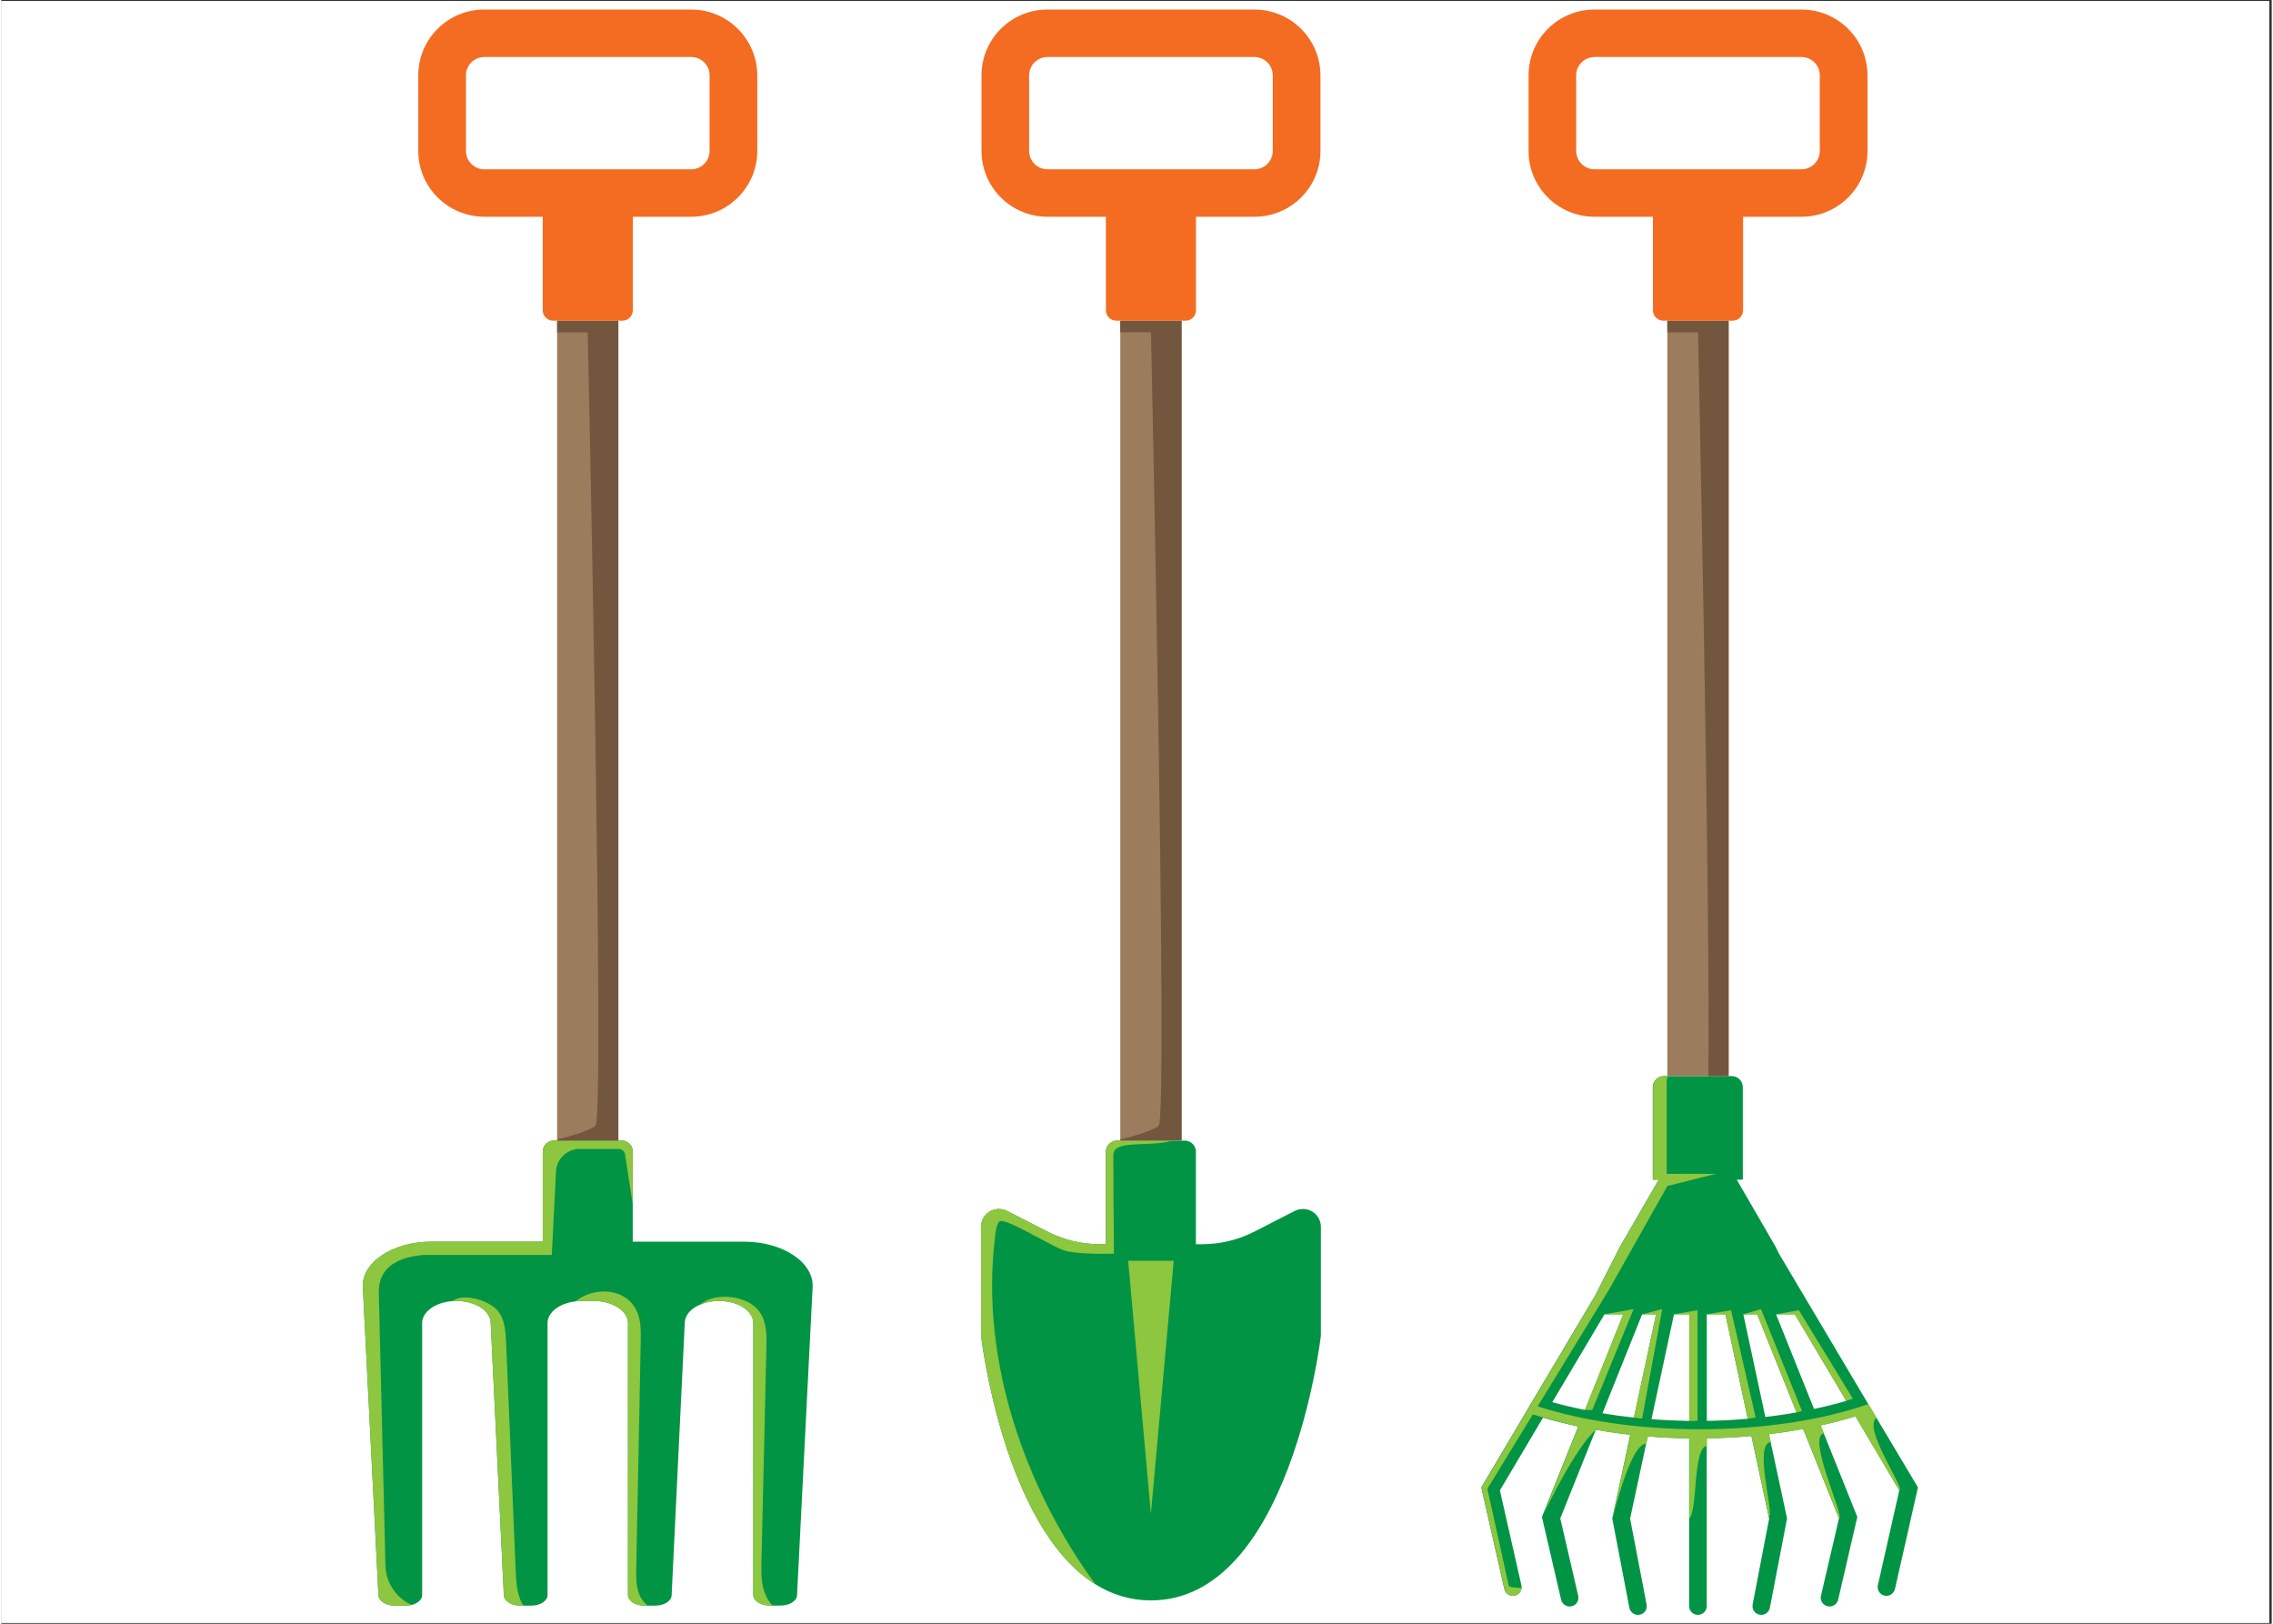 <svg xmlns="http://www.w3.org/2000/svg" xmlns:xlink="http://www.w3.org/1999/xlink" width="140" zoomAndPan="magnify" viewBox="0 0 104.88 75" height="100" preserveAspectRatio="xMidYMid meet" version="1.0"><rect x="0" y="0" width="104.88" height="75" fill="#333333" stroke="none"/><defs><clipPath id="927691c885"><path d="M 0 0.043 L 104.762 0.043 L 104.762 74.957 L 0 74.957 Z M 0 0.043 " clip-rule="nonzero"/></clipPath><clipPath id="7ebc03128a"><path d="M 16.625 49 L 88.543 49 L 88.543 74.598 L 16.625 74.598 Z M 16.625 49 " clip-rule="nonzero"/></clipPath><clipPath id="d619f77a96"><path d="M 16.625 49 L 88 49 L 88 74.598 L 16.625 74.598 Z M 16.625 49 " clip-rule="nonzero"/></clipPath><clipPath id="c632619db7"><path d="M 19 0.434 L 87 0.434 L 87 15 L 19 15 Z M 19 0.434 " clip-rule="nonzero"/></clipPath></defs><g clip-path="url(#927691c885)"><path fill="#ffffff" d="M 0 0.043 L 104.879 0.043 L 104.879 74.957 L 0 74.957 Z M 0 0.043 " fill-opacity="1" fill-rule="nonzero"/><path fill="#ffffff" d="M 0 0.043 L 104.879 0.043 L 104.879 74.957 L 0 74.957 Z M 0 0.043 " fill-opacity="1" fill-rule="nonzero"/></g><g clip-path="url(#7ebc03128a)"><path fill="#009444" d="M 60.957 56.668 L 60.957 61.699 C 60.957 61.699 59.539 73.922 53.109 73.922 C 52.145 73.922 51.289 73.645 50.539 73.176 C 46.281 70.527 45.258 61.699 45.258 61.699 L 45.258 56.668 C 45.258 56.441 45.352 56.234 45.5 56.086 C 45.648 55.934 45.855 55.844 46.086 55.844 C 46.219 55.844 46.348 55.875 46.465 55.934 L 48.332 56.891 C 49.074 57.27 49.895 57.469 50.73 57.469 L 51.027 57.469 L 51.027 53.195 C 51.027 52.91 51.258 52.684 51.539 52.684 L 54.668 52.684 C 54.953 52.684 55.184 52.91 55.184 53.195 L 55.184 57.469 L 55.48 57.469 C 56.312 57.469 57.137 57.27 57.879 56.891 L 59.746 55.934 C 59.863 55.875 59.992 55.844 60.125 55.844 C 60.586 55.84 60.957 56.211 60.957 56.668 Z M 34.309 57.352 L 29.168 57.352 L 29.168 55.211 L 29.172 55.211 L 29.172 53.191 C 29.172 52.91 28.941 52.68 28.656 52.68 L 25.527 52.68 C 25.242 52.68 25.012 52.91 25.012 53.191 L 25.012 57.352 L 19.875 57.352 C 18.066 57.352 16.621 58.32 16.703 59.484 L 17.422 73.695 C 17.441 73.957 17.777 74.164 18.184 74.164 L 18.68 74.164 C 18.777 74.164 18.867 74.152 18.953 74.133 C 19.238 74.062 19.441 73.883 19.441 73.676 L 19.441 61.109 C 19.441 60.59 20.051 60.156 20.836 60.098 C 20.898 60.094 20.961 60.09 21.023 60.09 C 21.449 60.09 21.832 60.199 22.117 60.371 C 22.402 60.547 22.586 60.793 22.605 61.062 L 23.215 73.695 C 23.234 73.957 23.57 74.164 23.977 74.164 L 24.473 74.164 C 24.895 74.164 25.234 73.945 25.234 73.676 L 25.234 61.109 C 25.234 60.613 25.789 60.195 26.527 60.109 C 26.621 60.098 26.719 60.09 26.816 60.09 L 27.363 60.09 C 28.238 60.09 28.949 60.547 28.949 61.109 L 28.949 73.672 C 28.949 73.945 29.285 74.164 29.707 74.164 L 30.203 74.164 C 30.613 74.164 30.949 73.957 30.965 73.695 L 31.574 61.062 C 31.598 60.734 31.859 60.449 32.25 60.273 C 32.25 60.273 32.25 60.273 32.254 60.273 C 32.512 60.156 32.82 60.09 33.156 60.09 C 34.031 60.09 34.738 60.547 34.738 61.109 L 34.738 73.672 C 34.738 73.941 35.078 74.16 35.5 74.16 L 35.996 74.16 C 36.402 74.16 36.742 73.953 36.758 73.695 L 37.477 59.484 C 37.562 58.324 36.117 57.352 34.309 57.352 Z M 88.539 68.703 L 87.477 73.395 C 87.434 73.582 87.266 73.711 87.082 73.711 C 87.051 73.711 87.023 73.707 86.992 73.699 C 86.773 73.652 86.637 73.434 86.688 73.219 L 87.676 68.84 L 85.852 65.758 L 85.652 65.422 C 85.133 65.578 84.594 65.719 84.043 65.84 L 84.188 66.203 L 85.738 70.066 L 84.852 73.891 C 84.809 74.074 84.641 74.203 84.457 74.203 C 84.426 74.203 84.395 74.199 84.363 74.191 C 84.145 74.141 84.008 73.926 84.059 73.707 L 84.891 70.133 L 83.379 66.363 L 83.234 66.004 C 82.719 66.098 82.191 66.18 81.656 66.242 L 81.734 66.605 L 82.492 70.137 L 81.699 74.262 C 81.66 74.457 81.492 74.59 81.301 74.59 C 81.273 74.59 81.25 74.586 81.223 74.582 C 81.004 74.543 80.859 74.332 80.902 74.113 L 81.664 70.145 L 80.922 66.684 L 80.844 66.328 C 80.168 66.391 79.477 66.426 78.781 66.438 L 78.781 74.188 C 78.781 74.41 78.598 74.59 78.375 74.59 C 78.152 74.59 77.969 74.41 77.969 74.188 L 77.969 66.438 C 77.328 66.43 76.688 66.398 76.059 66.348 L 75.984 66.684 L 75.242 70.145 L 76.004 74.113 C 76.047 74.332 75.902 74.543 75.684 74.582 C 75.656 74.59 75.633 74.59 75.605 74.59 C 75.414 74.59 75.246 74.457 75.207 74.262 L 74.418 70.137 L 75.176 66.605 L 75.246 66.27 C 74.707 66.211 74.176 66.133 73.656 66.043 L 73.527 66.363 L 72.016 70.133 L 72.844 73.707 C 72.895 73.926 72.762 74.145 72.543 74.191 C 72.512 74.199 72.48 74.203 72.449 74.203 C 72.266 74.203 72.098 74.074 72.055 73.891 L 71.168 70.066 L 72.719 66.203 L 72.844 65.887 C 72.289 65.77 71.742 65.633 71.219 65.484 L 71.055 65.758 L 69.227 68.84 L 70.219 73.219 C 70.27 73.434 70.133 73.652 69.914 73.699 C 69.883 73.707 69.855 73.711 69.824 73.711 C 69.641 73.711 69.473 73.582 69.43 73.395 L 68.367 68.703 L 70.273 65.488 L 70.648 64.852 L 73.629 59.836 L 74.766 57.598 L 76.566 54.488 L 76.289 54.488 L 76.289 50.215 C 76.289 49.934 76.52 49.703 76.805 49.703 L 79.93 49.703 C 80.215 49.703 80.449 49.934 80.449 50.215 L 80.449 54.488 L 80.168 54.488 L 81.969 57.598 L 82.105 57.883 L 86.242 64.852 L 86.621 65.488 Z M 74.926 60.707 L 74.059 60.707 L 71.648 64.766 C 72.137 64.902 72.641 65.02 73.156 65.125 Z M 76.441 60.707 L 75.797 60.707 L 73.965 65.277 C 74.441 65.359 74.93 65.426 75.418 65.477 Z M 77.973 60.707 L 77.27 60.707 L 76.23 65.551 C 76.805 65.598 77.387 65.621 77.973 65.633 Z M 80.676 65.531 L 79.645 60.707 L 78.785 60.707 L 78.785 65.629 C 79.422 65.621 80.055 65.586 80.676 65.531 Z M 82.93 65.238 L 81.113 60.707 L 80.473 60.707 L 81.488 65.449 C 81.977 65.395 82.457 65.324 82.93 65.238 Z M 85.227 64.707 L 82.852 60.707 L 81.984 60.707 L 83.738 65.078 C 84.25 64.969 84.746 64.848 85.227 64.707 Z M 85.227 64.707 " fill-opacity="1" fill-rule="nonzero"/></g><g clip-path="url(#d619f77a96)"><path fill="#8dc63f" d="M 26.648 53.07 C 26.094 53.109 25.652 53.555 25.625 54.109 L 25.43 57.965 L 19.52 57.965 C 18.34 58.059 17.422 58.523 17.438 59.699 L 17.746 72.312 C 17.766 73.098 18.234 73.805 18.953 74.129 C 18.867 74.148 18.773 74.164 18.68 74.164 L 18.184 74.164 C 17.777 74.164 17.441 73.957 17.422 73.695 L 16.703 59.484 C 16.621 58.32 18.066 57.348 19.875 57.348 L 25.012 57.348 L 25.012 53.191 C 25.012 52.906 25.242 52.676 25.527 52.676 L 28.652 52.676 C 28.938 52.676 29.168 52.906 29.168 53.191 L 29.168 55.211 L 29.164 55.211 L 29.164 55.598 L 28.812 53.316 C 28.789 53.176 28.668 53.074 28.523 53.07 Z M 23.762 72.539 C 23.617 69.039 23.469 65.535 23.32 62.035 C 23.301 61.516 23.266 60.953 22.938 60.547 C 22.586 60.098 21.375 59.688 20.836 60.098 C 20.898 60.094 20.961 60.09 21.023 60.09 C 21.449 60.09 21.832 60.199 22.117 60.371 C 22.402 60.547 22.586 60.793 22.605 61.062 L 23.215 73.695 C 23.234 73.957 23.57 74.164 23.977 74.164 L 24.117 74.164 C 24.051 74.059 23.996 73.949 23.953 73.832 C 23.805 73.422 23.781 72.977 23.762 72.539 Z M 29.473 73.645 C 29.32 73.266 29.324 72.848 29.332 72.441 C 29.402 68.938 29.469 65.438 29.539 61.934 C 29.547 61.426 29.551 60.891 29.301 60.445 C 28.754 59.469 27.371 59.453 26.559 60.082 C 26.547 60.09 26.535 60.102 26.527 60.109 C 26.621 60.098 26.719 60.09 26.816 60.09 L 27.363 60.09 C 28.238 60.09 28.949 60.547 28.949 61.109 L 28.949 73.672 C 28.949 73.945 29.285 74.164 29.707 74.164 L 29.863 74.164 C 29.691 74.035 29.555 73.848 29.473 73.645 Z M 35.117 72.062 C 35.191 68.789 35.27 65.52 35.344 62.246 C 35.359 61.668 35.359 61.043 35.012 60.574 C 34.723 60.184 34.23 59.98 33.746 59.918 C 33.316 59.863 32.863 59.91 32.484 60.117 C 32.41 60.156 32.332 60.211 32.254 60.273 C 32.512 60.156 32.824 60.09 33.156 60.09 C 34.031 60.09 34.738 60.547 34.738 61.109 L 34.738 73.672 C 34.738 73.941 35.082 74.16 35.504 74.16 L 35.629 74.16 C 35.438 73.965 35.301 73.707 35.223 73.441 C 35.094 73 35.105 72.527 35.117 72.062 Z M 53.105 69.93 L 54.16 58.234 L 52.055 58.234 Z M 53.941 52.723 C 53.965 52.719 53.98 52.695 54 52.68 L 51.543 52.68 C 51.258 52.68 51.027 52.91 51.027 53.191 L 51.027 57.465 L 50.73 57.465 C 49.898 57.465 49.074 57.27 48.332 56.887 L 46.465 55.93 C 46.348 55.871 46.219 55.84 46.086 55.84 C 45.859 55.84 45.648 55.934 45.5 56.082 C 45.352 56.23 45.258 56.438 45.258 56.664 L 45.258 61.695 C 45.258 61.695 46.281 70.523 50.539 73.176 C 47.25 68.672 45.242 62.801 45.891 57.262 C 45.914 57.07 45.953 56.527 46.117 56.418 C 46.383 56.234 48.32 57.461 49.035 57.734 C 49.645 57.969 51.398 57.906 51.398 57.906 C 51.398 57.906 51.363 53.887 51.371 53.332 C 51.379 52.652 52.934 52.969 53.941 52.723 Z M 86.629 65.488 L 86.254 64.852 C 84.176 65.578 81.445 66.016 78.457 66.016 C 75.613 66.016 73.008 65.617 70.973 64.957 L 74.27 59.566 L 76.965 54.781 L 79.203 54.219 L 76.934 54.219 L 76.934 49.949 C 76.934 49.859 76.957 49.777 76.996 49.703 L 76.816 49.703 C 76.531 49.703 76.301 49.934 76.301 50.215 L 76.301 54.488 L 76.578 54.488 L 74.777 57.598 L 73.641 59.836 L 70.66 64.852 L 70.285 65.488 L 68.379 68.703 L 69.441 73.395 C 69.484 73.582 69.648 73.711 69.836 73.711 C 69.867 73.711 69.895 73.707 69.926 73.699 C 70.094 73.664 70.211 73.523 70.234 73.367 C 70.156 73.312 69.656 73.348 69.637 73.246 L 68.648 68.766 L 70.746 65.336 C 71.281 65.488 72.305 65.773 72.855 65.887 L 71.23 69.969 C 72.863 66.582 73.664 66.043 73.664 66.043 C 74.188 66.137 74.719 66.211 75.258 66.27 L 74.426 70.137 C 75.207 67.121 75.723 66.664 75.996 66.688 L 76.066 66.348 C 76.695 66.398 77.336 66.43 77.98 66.441 L 77.98 70.137 C 78.367 69.75 78.141 66.855 78.789 66.785 L 78.789 66.438 C 79.488 66.43 80.176 66.391 80.852 66.328 L 81.648 70.035 C 81.922 70.012 80.93 66.688 81.738 66.609 L 81.66 66.246 C 82.195 66.18 82.723 66.102 83.242 66.004 L 84.898 70.133 C 85.172 70.082 83.387 66.367 84.195 66.203 L 84.047 65.84 C 84.602 65.719 85.137 65.578 85.656 65.426 L 87.684 68.84 C 87.949 68.754 85.945 65.918 86.629 65.488 Z M 73.496 65.125 L 75.402 60.469 L 74.059 60.707 L 74.926 60.707 L 73.156 65.125 Z M 75.797 65.527 L 76.723 60.469 L 75.797 60.707 L 76.441 60.707 L 75.418 65.477 Z M 78.355 65.629 L 78.355 60.52 L 77.266 60.707 L 77.973 60.707 L 77.973 65.633 Z M 79.645 60.707 L 80.676 65.531 L 81.043 65.477 L 79.906 60.52 L 78.781 60.707 Z M 82.93 65.238 L 83.184 65.176 L 81.289 60.469 L 80.473 60.707 L 81.113 60.707 Z M 85.227 64.707 L 85.531 64.602 L 83.039 60.52 L 81.984 60.707 L 82.852 60.707 Z M 85.227 64.707 " fill-opacity="1" fill-rule="nonzero"/></g><path fill="#9b7c5d" d="M 51.691 14.812 L 54.523 14.812 L 54.523 52.68 L 51.691 52.68 Z M 25.676 52.68 L 28.504 52.68 L 28.504 14.812 L 25.676 14.812 Z M 76.961 14.812 L 76.961 49.703 L 79.793 49.703 L 79.793 14.812 Z M 76.961 14.812 " fill-opacity="1" fill-rule="nonzero"/><path fill="#72573e" d="M 25.676 14.812 L 28.504 14.812 L 28.504 52.68 L 25.676 52.68 L 25.676 52.637 C 26.441 52.441 27.242 52.199 27.453 51.988 C 27.883 51.562 27.09 15.352 27.09 15.352 L 25.676 15.352 Z M 51.691 15.348 L 53.109 15.348 C 53.109 15.348 53.898 51.562 53.469 51.988 C 53.262 52.195 52.457 52.441 51.691 52.633 L 51.691 52.676 L 54.52 52.676 L 54.52 14.812 L 51.691 14.812 Z M 76.961 14.812 L 76.961 15.352 L 78.379 15.352 C 78.379 15.352 78.953 41.684 78.859 49.703 L 79.793 49.703 L 79.793 14.812 Z M 76.961 14.812 " fill-opacity="1" fill-rule="nonzero"/><g clip-path="url(#c632619db7)"><path fill="#f36c21" d="M 57.887 0.441 L 48.328 0.441 C 46.645 0.441 45.281 1.801 45.281 3.48 L 45.281 6.973 C 45.281 8.652 46.645 10.012 48.328 10.012 L 51.027 10.012 L 51.027 14.336 C 51.027 14.598 51.242 14.812 51.508 14.812 L 54.707 14.812 C 54.973 14.812 55.188 14.598 55.188 14.336 L 55.188 10.012 L 57.887 10.012 C 59.57 10.012 60.938 8.652 60.938 6.973 L 60.938 3.48 C 60.934 1.801 59.57 0.441 57.887 0.441 Z M 58.734 6.973 C 58.734 7.441 58.352 7.82 57.887 7.82 L 48.328 7.82 C 47.863 7.82 47.48 7.441 47.48 6.973 L 47.48 3.48 C 47.48 3.012 47.863 2.633 48.328 2.633 L 57.887 2.633 C 58.352 2.633 58.734 3.012 58.734 3.48 Z M 31.871 0.441 L 22.312 0.441 C 20.629 0.441 19.262 1.801 19.262 3.48 L 19.262 6.973 C 19.262 8.508 20.402 9.773 21.883 9.98 C 22.023 10.004 22.168 10.012 22.312 10.012 L 25.012 10.012 L 25.012 14.336 C 25.012 14.598 25.227 14.812 25.492 14.812 L 28.691 14.812 C 28.957 14.812 29.172 14.598 29.172 14.336 L 29.172 10.012 L 31.871 10.012 C 33.551 10.012 34.922 8.652 34.922 6.973 L 34.922 3.48 C 34.922 2.914 34.766 2.391 34.496 1.938 C 33.965 1.039 32.988 0.441 31.871 0.441 Z M 32.719 6.973 C 32.719 7.441 32.336 7.82 31.871 7.82 L 22.312 7.82 C 21.844 7.82 21.465 7.438 21.465 6.973 L 21.465 3.48 C 21.465 3.012 21.848 2.633 22.312 2.633 L 31.871 2.633 C 32.34 2.633 32.719 3.012 32.719 3.48 Z M 83.156 0.441 L 73.602 0.441 C 71.914 0.441 70.551 1.801 70.551 3.48 L 70.551 6.973 C 70.551 8.652 71.918 10.012 73.602 10.012 L 76.297 10.012 L 76.297 14.336 C 76.297 14.598 76.516 14.812 76.777 14.812 L 79.98 14.812 C 80.242 14.812 80.461 14.598 80.461 14.336 L 80.461 10.012 L 83.156 10.012 C 84.844 10.012 86.207 8.652 86.207 6.973 L 86.207 3.48 C 86.207 1.801 84.84 0.441 83.156 0.441 Z M 84.004 6.973 C 84.004 7.441 83.625 7.82 83.156 7.82 L 73.602 7.82 C 73.133 7.82 72.75 7.441 72.75 6.973 L 72.75 3.48 C 72.75 3.012 73.133 2.633 73.602 2.633 L 83.156 2.633 C 83.625 2.633 84.004 3.012 84.004 3.48 Z M 84.004 6.973 " fill-opacity="1" fill-rule="nonzero"/></g></svg>